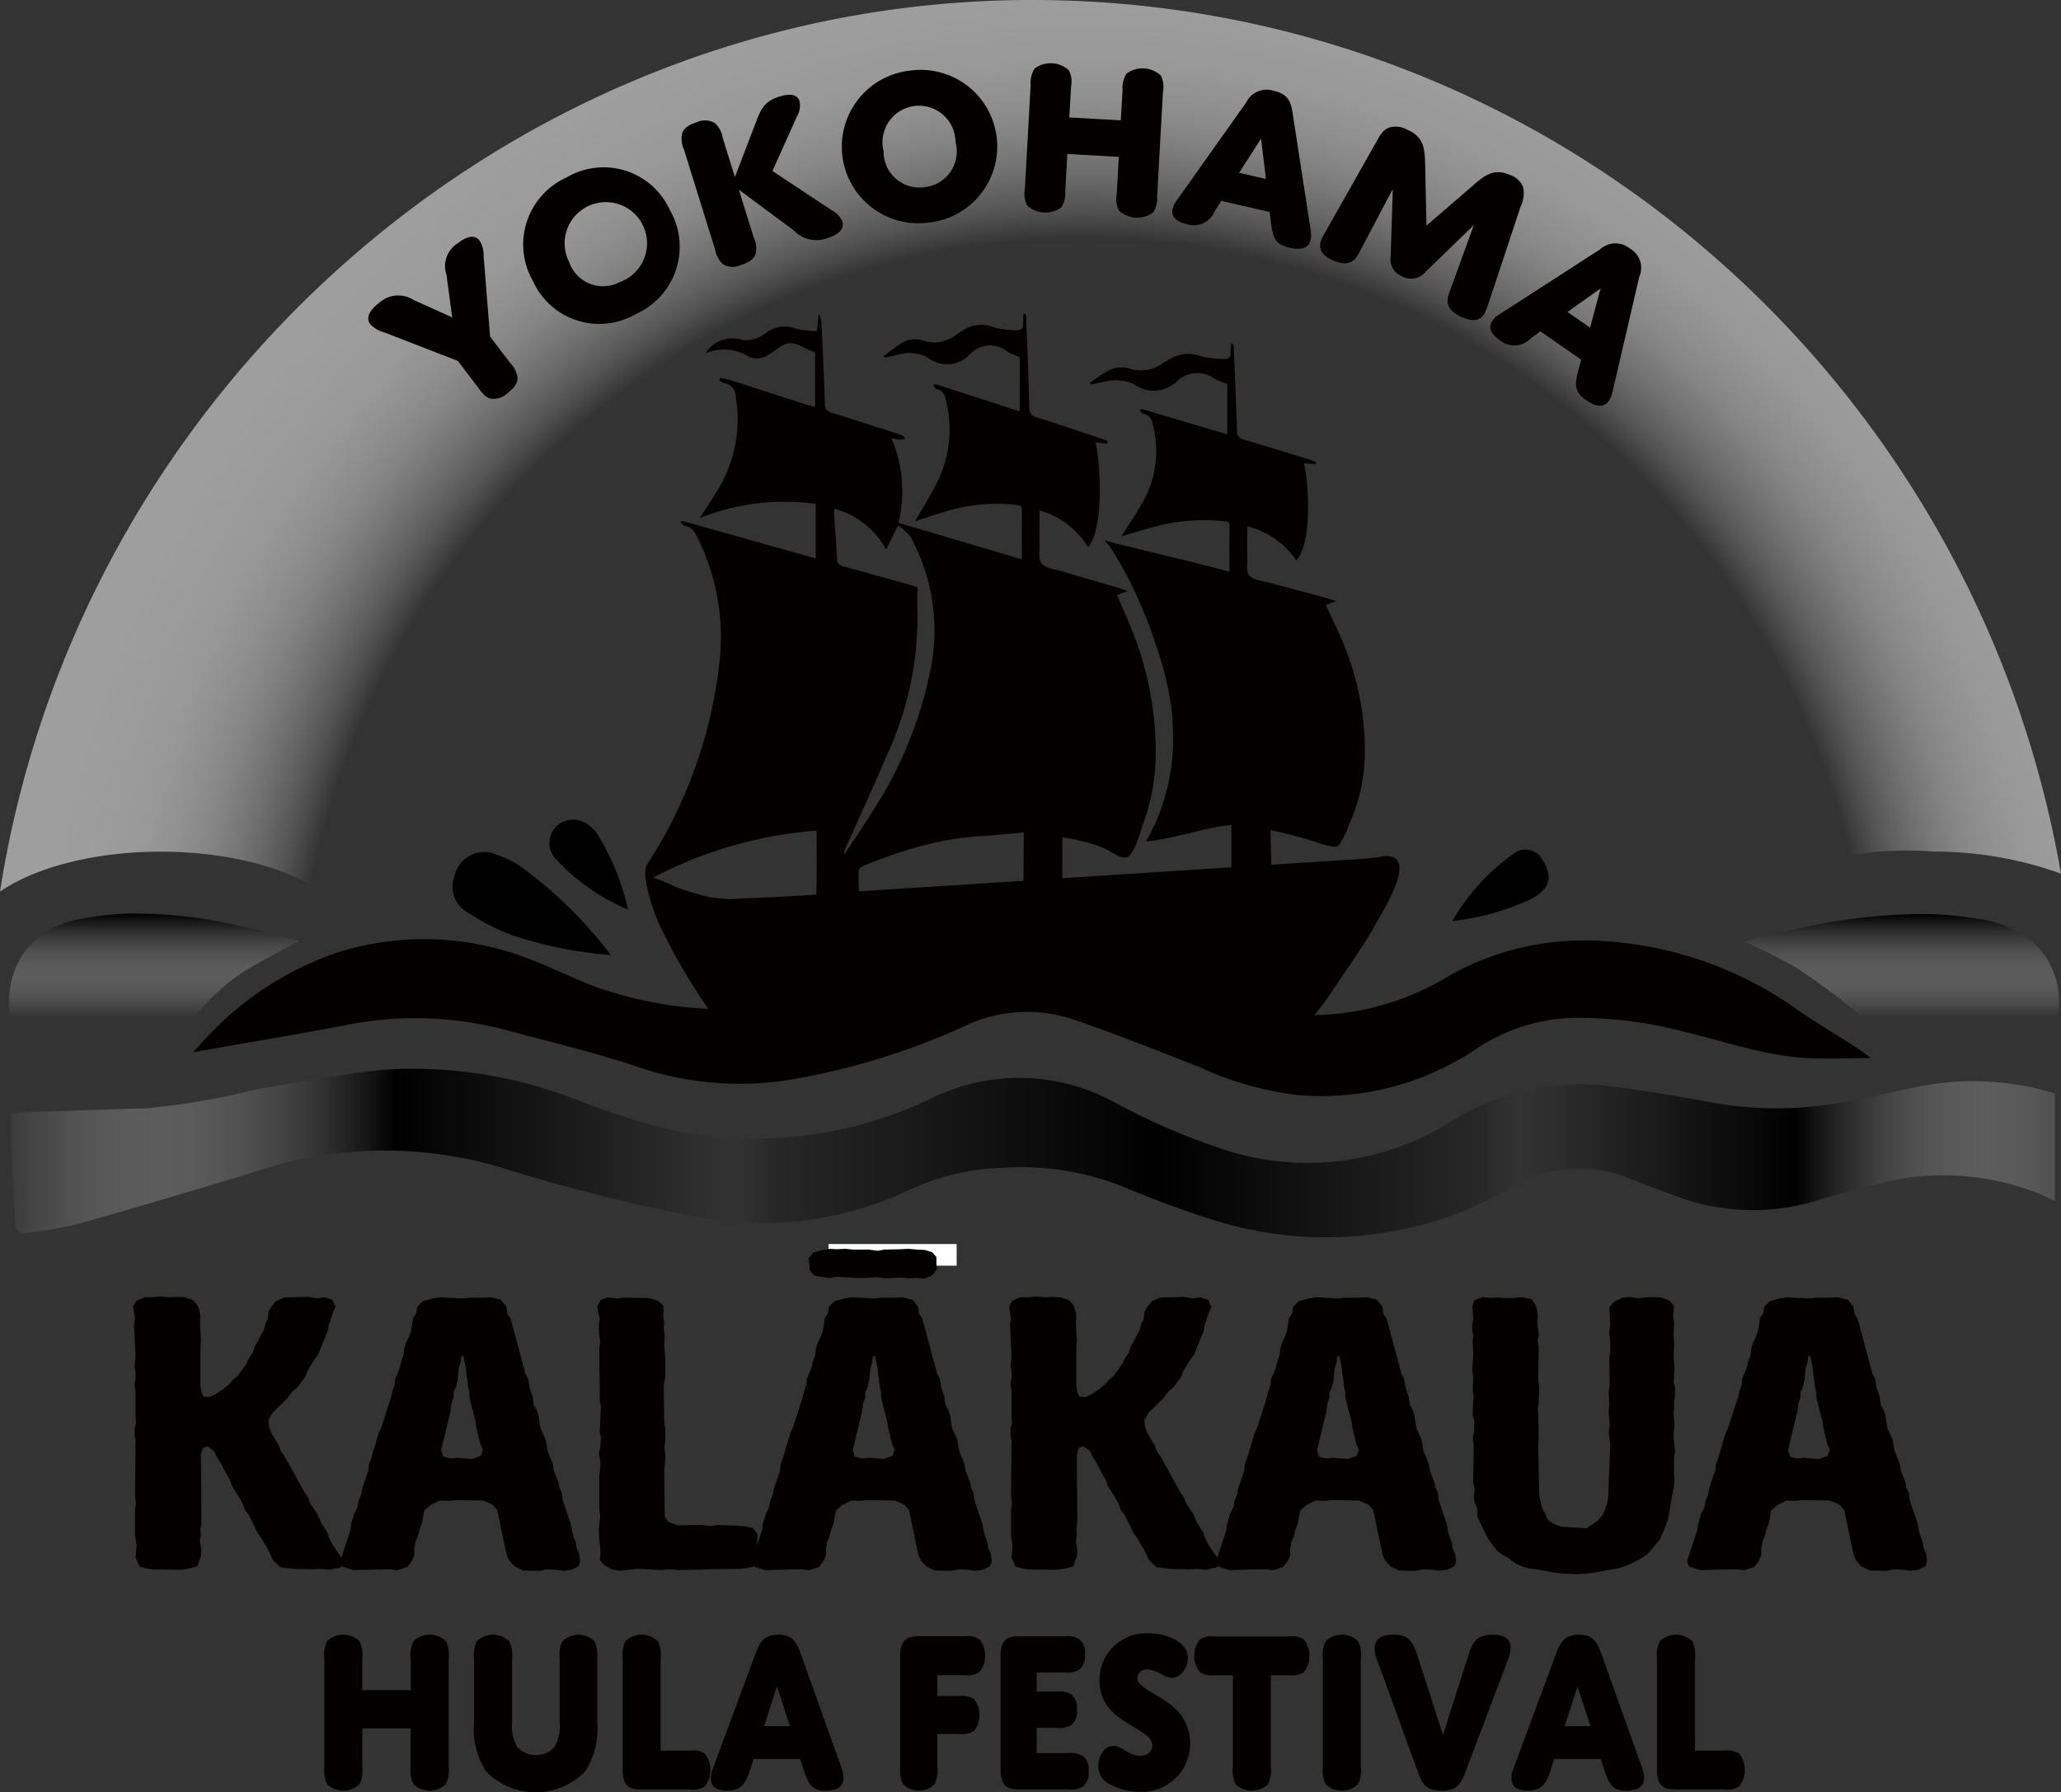 <svg id="レイヤー_1" xmlns="http://www.w3.org/2000/svg" xmlns:xlink="http://www.w3.org/1999/xlink" width="117.158" height="101.9" viewBox="0 0 117.158 101.9">
  <rect x="0" y="0" width="117.158" height="101.9" fill="#333333" stroke="none"/>
  <defs>
    <radialGradient id="radial-gradient" cx="0.502" cy="1.17" r="1.155" gradientTransform="translate(0.306 -0.036) scale(0.438 1.03)" gradientUnits="objectBoundingBox">
      <stop offset="0.76" stop-color="#fff" stop-opacity="0"/>
      <stop offset="0.79" stop-color="#ededed" stop-opacity="0.18"/>
      <stop offset="0.86" stop-color="#cbcbcc" stop-opacity="0.529"/>
      <stop offset="0.92" stop-color="#b2b2b3" stop-opacity="0.788"/>
      <stop offset="0.97" stop-color="#a3a3a4" stop-opacity="0.941"/>
      <stop offset="1" stop-color="#9e9e9f"/>
    </radialGradient>
    <linearGradient id="linear-gradient" x1="0.5" y1="1" x2="0.5" gradientUnits="objectBoundingBox">
      <stop offset="0.29" stop-color="#fff" stop-opacity="0"/>
      <stop offset="1"/>
    </linearGradient>
    <linearGradient id="linear-gradient-2" x1="-22.74" y1="1" x2="-22.74" y2="0" xlink:href="#linear-gradient"/>
    <linearGradient id="linear-gradient-3" y1="0.5" x2="1.02" y2="0.5" gradientUnits="objectBoundingBox">
      <stop offset="0" stop-color="#fff" stop-opacity="0"/>
      <stop offset="0.19"/>
      <stop offset="0.35" stop-opacity="0"/>
      <stop offset="0.37" stop-opacity="0.251"/>
      <stop offset="0.55"/>
      <stop offset="0.7" stop-opacity="0.231"/>
      <stop offset="0.72" stop-opacity="0"/>
      <stop offset="0.85"/>
      <stop offset="1" stop-color="#fff" stop-opacity="0"/>
    </linearGradient>
  </defs>
  <g id="グループ_20" data-name="グループ 20">
    <path id="パス_7" data-name="パス 7" d="M117.158,49.67C112.253,21.445,87.931,0,58.663,0S4.489,21.964,0,50.692c1.991-1.372,5.342-2.272,9.14-2.272,4.267,0,7.969,1.137,9.813,2.8l78.845.107a20.387,20.387,0,0,1,12.165-2.909,21.212,21.212,0,0,1,7.194,1.251Z" fill="url(#radial-gradient)"/>
    <path id="パス_8" data-name="パス 8" d="M465.154,687.59H457.87v1.232h7.284Z" transform="translate(-410.773 -616.864)" fill="#fff"/>
    <path id="パス_9" data-name="パス 9" d="M21.5,506.479c-.954.518-1.829.977-2.691,1.469a11.066,11.066,0,0,0-4.356,4.7c-.077.149-.253.32-.387.324-2.19.081-4.381.137-6.572.2-.025,0-.05-.028-.014-.007-1.588-1.038-2.524-1.958-2.467-3.1A4.984,4.984,0,0,1,5.9,507.08a5.248,5.248,0,0,1,3.294-1.874,18.8,18.8,0,0,1,2.589-.286,27.248,27.248,0,0,1,4.611.353,49.358,49.358,0,0,1,4.966,1.165l.15.04Z" transform="translate(-4.5 -452.984)" fill="url(#linear-gradient)"/>
    <path id="パス_10" data-name="パス 10" d="M259.16,476.938a23.169,23.169,0,0,1-5.6-1.123,13.122,13.122,0,0,1-2.622-1.351,1.646,1.646,0,0,1-.675-1.946,1.733,1.733,0,0,1,2.418-1.279,5.922,5.922,0,0,1,1.332.65A24.465,24.465,0,0,1,259.16,476.938Z" transform="translate(-224.441 -422.644)"/>
    <path id="パス_11" data-name="パス 11" d="M802.671,473.721a11.821,11.821,0,0,1,3.5-3.84,1.08,1.08,0,0,1,1.606.345c.521.8.482,1.409-.136,1.915a3.154,3.154,0,0,1-.514.335,14.3,14.3,0,0,1-4.457,1.246Z" transform="translate(-720.107 -421.357)"/>
    <path id="パス_12" data-name="パス 12" d="M308.19,458.143a11.957,11.957,0,0,1-4.074-2.844,1.327,1.327,0,0,1,.972-2.271,1.547,1.547,0,0,1,.88.313,2.006,2.006,0,0,1,.54.609,14.043,14.043,0,0,1,1.682,4.193Z" transform="translate(-272.488 -406.426)"/>
    <path id="パス_13" data-name="パス 13" d="M964,506.818a30.3,30.3,0,0,1,2.92,1.469c3.849,2.493,6.168,5.156,6.539,5.168,1.731.051,3.392-.032,5.743.05.027,0,.055-.028.016-.007,1.724-1.038,2.739-1.958,2.677-3.1a4.7,4.7,0,0,0-.953-2.983,5.828,5.828,0,0,0-3.574-1.874,22.1,22.1,0,0,0-2.81-.286,32.039,32.039,0,0,0-5,.353c-1.817.267-3.6.724-5.39,1.165l-.164.04Z" transform="translate(-864.843 -453.289)" fill="url(#linear-gradient-2)"/>
    <path id="パス_14" data-name="パス 14" d="M114.663,591.335c-1.5.289-2.985.68-4.493.928a20.894,20.894,0,0,1-7.392.039c-1.939-.373-3.891-.706-5.853-.937a13.684,13.684,0,0,0-8.992,1.961,15.311,15.311,0,0,1-12.789,1.691,37.3,37.3,0,0,1-6.34-2.709,11.274,11.274,0,0,0-10.47-.262,23.194,23.194,0,0,1-15.193,1.711A44.6,44.6,0,0,1,38.1,592.1,25.737,25.737,0,0,0,27.432,590.4c-2.527.236-5.033.72-7.539,1.153a41.479,41.479,0,0,1-6.3,1.067c-1.41.026-2.82.084-4.231.13l-3.312.107a7.767,7.767,0,0,0-.05.805q.108,2.643.236,5.286c.034.694.143.822.843.727a21.074,21.074,0,0,0,2.938-.541q4.98-1.416,9.932-2.935a23.183,23.183,0,0,1,13.96-.211A97.206,97.206,0,0,0,44.4,598.655,19.471,19.471,0,0,0,56.9,597.332a13.591,13.591,0,0,1,5.568-1.34,15.651,15.651,0,0,1,6.67,1.041c1.8.749,3.64,1.445,5.508,2.016A21.277,21.277,0,0,0,88.8,598.37a26.494,26.494,0,0,0,2.708-1.378,7.412,7.412,0,0,1,6.565-.365c.761.316,1.542.585,2.314.872a12.391,12.391,0,0,0,8.191.382q1.575-.488,3.181-.872a14.559,14.559,0,0,1,9.8.573c.214.1.426.2.638.306v-6.121a15.774,15.774,0,0,0-7.524-.429Z" transform="translate(-5.386 -529.602)" fill="url(#linear-gradient-3)"/>
    <g id="グループ_18" data-name="グループ 18" transform="translate(7.56 70.997)">
      <path id="パス_15" data-name="パス 15" d="M74.73,732.158l-.469-.066-.381-.11-.235-.508.059-.662-.087-.6v-1.479l.059-.354-.059-.354.03-3.225-.059-.31v-.354l.087-.31-.029-.441V722.02l-.059-.375.059-.42v-.31l-.059-.31.059-.574-.088-1.856.059-.31L73.5,717.2l.2-.331.439-.2h.439l.469-.044.5.044.41-.022.469.022.469.154.263.287.117.287.059.331-.03.353.059,1.082-.03.353v2.187l.059.375.117.243.352.022.352-.177.41-.265.322-.265.235-.265.263-.221.469-.641.146-.31.235-.354.117-.331.527-.994.087-.331.146-.31.029-.375.146-.265.263-.331.5-.221,1.347-.044.5.088.439-.066.439.154.176.4-.146.331-.235.707-.059.331-.556,1.369-.176.221-.41.662-.146.375-.439.574-.322.287-.235.331-.235.221-.615.6-.235.42.03.354.146.4.41.685.117.331.235.331,1.084,1.966.235.354.117.31.41.618.235.53.322.508.087.265.2.42.615.905-.117.4-.644.133-.469-.044-.5.022-1.026-.022-.791-.088-.439-.4L81.172,731l-.381-.641-.2-.287-.528-1.061-.2-.243-.146-.4-.381-.641-.2-.31-.117-.331-.2-.354-.322-.618-.2-.31-.176-.375-.381-.287-.263.089-.117.375.03,3.909-.059.331.03.331-.059.354.087.53-.03.331-.2.574-.5.133-.439.066-1.465-.022Z" transform="translate(-73.5 -713.914)" fill="#040000"/>
      <path id="パス_16" data-name="パス 16" d="M198.378,732.615l-.469-.221-.322-.354-.146-.331-.527-2.54-.293-.31-.527-.221-1.552-.022-.439.044-.469-.022-.528.265-.352.31-.117.685-.146.4-.088.354-.146.354-.059.354v.375l-.146.354-.263.331-.556.177-.41-.044h-.5l-1.582.044-.645-.2-.117-.31.586-1.767.03-.31.2-.662.176-.331.059-.375.146-.331.059-.354.352-1.038.029-.354.117-.287.439-1.48.146-.31.556-1.723.059-.287.146-.4.029-.354.263-.618.088-.4.117-.287.059-.441.087-.287.176-.375.117-.331.117-.728.176-.265.059-.375.322-.31.556-.154.41-.066,1.289.066.41-.044h.732l.469-.022.556.133.322.4.059.4.176.265.85,3.158.146.265.087.508.176.53.059.441.176.331.088.265.117.751.293.641.117.662.293.728.059.375.263.662.059.331.146.287.029.375.469,1.392.059.354.087.331.146.375.03.287.146.31.059.441-.087.287-.41.2-.439.066-.439-.066-.5-.022-.469.089-.908-.022Zm-2.4-6.515.117-.354-.146-.331-.235-.972-.029-.265-.352-1.369v-.31l-.087-.354-.029-.354-.059-.331-.03-.375-.146-.662-.117.022-.029.331-.117.354-.059.662-.088.375-.146.31v.331l-.117.31-.059.464-.528,2.187.117.375.41.11.381-.044.5.044.352.022.5-.177Z" transform="translate(-176.205 -714.327)" fill="#040000"/>
      <path id="パス_17" data-name="パス 17" d="M330.966,732.544l-.469-.243-.263-.31.03-.287v-.375l-.059-.485-.029-.6.087-.751-.059-.353v-1.877l.059-.574v-.354l-.087-.42.087-.31.03-.574-.059-.31.059-1.458-.059-.31-.029-3.026.059-.331-.059-.31-.029-.641.059-.375-.087-.331-.059-.375.2-.354.41-.154.469.066.469-.044,1.376.022.5.133.322.287.029.31-.029.331.059.31-.03.375.059.375-.03.685.059.552v1.192l-.087.354.03,2.187.059.331v.707l-.059.375.059.354v.287l-.059.574.03,2.717.2.287.528.2,1.406-.022.469.066L337,730l1.435.066.5.11.263.354-.059,1.436-.2.42-.7.11-1.641.022-.469.022-1.465.022-.41-.044-.5.044-1.406-.066-.439.044-.5.066-.439-.066Z" transform="translate(-303.697 -714.3)" fill="#040000"/>
      <path id="パス_18" data-name="パス 18" d="M425.907,708.518l-.469-.221-.322-.354-.146-.331-.527-2.54-.293-.31-.528-.221-1.552-.022-.439.044-.469-.022-.528.265-.352.31-.117.685-.146.4-.087.354-.146.354-.059.354v.375l-.146.354-.263.331-.557.177-.41-.044h-.5l-1.582.044-.644-.2-.117-.31.586-1.767.029-.31.2-.662.176-.331.059-.375.146-.331.059-.354.352-1.038.029-.354.117-.287.439-1.48.146-.31.556-1.723.059-.287.146-.4.03-.354.263-.618.087-.4.117-.287.059-.441.088-.287.176-.375.117-.331.117-.728.176-.265.059-.375.322-.31.556-.154.41-.066,1.289.066.41-.044h.732l.469-.022.556.133.322.4.059.4.176.265.85,3.158.146.265.087.508.176.53.059.441.176.331.087.265.117.751.293.641.117.662.293.728.059.375.263.662.059.331.146.287.03.375.469,1.392.059.354.088.331.146.375.029.287.146.31.059.441-.087.287-.41.2-.439.066-.439-.066-.5-.022-.469.089-.908-.022Zm-.967-16.63-.527.022-.439-.044-.381.022-.5.022-.469-.066-.644.044h-.469l-1.2-.066-.41.066-.469-.066-.381-.066-.263-.31v-.331l-.059-.331.263-.331.439-.133.5-.088.41.022.5-.022.41.044h.908l.5.066.381-.066.937-.022.439-.022.5.044.439.022.41.133.235.265v.354l.03.354-.235.31-.469.221-.381-.044ZM423.505,702l.117-.354-.146-.331-.235-.972-.03-.265-.352-1.369v-.31l-.088-.354-.029-.354-.059-.331-.03-.375-.146-.662-.117.022-.03.331-.117.354-.059.662-.087.375-.146.31v.331l-.117.31-.059.464-.527,2.187.117.375.41.11.381-.044.5.044.352.022.5-.177Z" transform="translate(-380.331 -690.23)" fill="#040000"/>
      <path id="パス_19" data-name="パス 19" d="M558.829,732.158l-.468-.066-.381-.11-.235-.508.059-.662-.087-.6v-1.479l.059-.354-.059-.354.03-3.225-.059-.31v-.354l.088-.31-.03-.441V722.02l-.059-.375.059-.42v-.31l-.059-.31.059-.574-.089-1.856.059-.31-.117-.662.2-.331.439-.2h.439l.469-.044.5.044.41-.022.469.022.468.154.263.287.117.287.059.331-.03.353.059,1.082-.03.353v2.187l.059.375.117.243.352.022.352-.177.41-.265.322-.265.234-.265.263-.221.468-.641.146-.31.234-.354.117-.331.527-.994.088-.331.146-.31.029-.375.146-.265.263-.331.5-.221,1.347-.044.5.088.439-.066.439.154.176.4-.146.331-.234.707-.059.331-.557,1.369-.176.221-.41.662-.146.375-.439.574-.322.287-.234.331-.234.221-.615.6-.235.42.03.354.146.4.41.685.117.331.234.331,1.084,1.966.235.354.117.31.41.618.235.53.322.508.089.265.2.42.615.905-.117.4-.645.133-.468-.044-.5.022-1.026-.022L566,732.02l-.439-.4-.293-.618-.381-.641-.2-.287-.528-1.061-.2-.243-.146-.4-.38-.641-.2-.31-.117-.331-.2-.354-.322-.618-.2-.31-.176-.375-.381-.287-.263.089-.117.375.03,3.909-.059.331.03.331-.059.354.087.53-.03.331-.2.574-.5.133-.439.066-1.465-.022Z" transform="translate(-507.805 -713.914)" fill="#040000"/>
      <path id="パス_20" data-name="パス 20" d="M682.467,732.615l-.469-.221-.322-.354-.146-.331-.527-2.54-.293-.31-.527-.221-1.552-.022-.439.044-.468-.022-.528.265-.352.31-.117.685-.146.4-.088.354-.146.354-.059.354v.375l-.146.354-.263.331-.557.177-.41-.044h-.5l-1.582.044-.645-.2-.117-.31.586-1.767.03-.31.2-.662.176-.331.059-.375.146-.331.059-.354.352-1.038.03-.354.117-.287.439-1.48.146-.31.556-1.723.059-.287.146-.4.03-.354.263-.618.088-.4.117-.287.059-.441.087-.287.176-.375.117-.331.117-.728.176-.265.059-.375.322-.31.557-.154.41-.066,1.289.066.41-.044h.732l.468-.022.556.133.322.4.059.4.176.265.85,3.158.146.265.087.508.176.53.059.441.176.331.089.265.117.751.293.641.117.662.293.728.059.375.263.662.059.331.146.287.03.375.469,1.392.059.354.087.331.146.375.03.287.146.31.059.441-.087.287-.41.2-.439.066-.439-.066-.5-.022-.468.089-.908-.022Zm-2.4-6.515.117-.354-.146-.331-.234-.972-.029-.265-.352-1.369v-.31l-.087-.354-.03-.354-.059-.331-.03-.375-.146-.662-.117.022-.03.331-.117.354-.059.662-.088.375-.146.31v.331l-.117.31-.059.464-.527,2.187.117.375.41.11.381-.044.5.044.352.022.5-.177Z" transform="translate(-610.501 -714.327)" fill="#040000"/>
      <path id="パス_21" data-name="パス 21" d="M818.675,732.728l-.469-.066-.937-.177-.439-.044-.381-.11-.41-.2-.381-.287-.322-.177-.322-.243-.469-.618-.528-1.061-.117-.31v-.42l-.146-.31-.059-.331.059-.42-.087-.4.03-2.1-.059-.4.087-.464v-.574l-.087-.31.03-.751.03-.31-.059-.354.03-.685-.059-.508.059-.707-.03-.884.03-.31-.059-.287v-.331l.059-.331-.059-.729.117-.331.469-.177.41.044.469-.022.5.044.468-.022.381-.044.556.11.235.331.088.331.029.331-.029.265.087.751-.059.375.059.353-.03,1.9.059.354-.03.884-.059.375.03.287.03,1.392-.03.31.059,2.915.146.685.176.331.146.354.322.243.439.177,1.465.089.615-.42.293-.331.146-.331.117-.331.059-.4.117-2.982-.089-.685.059-.375-.03-.375-.03-.331.03-.508-.03-.751.059-.31-.03-1.612.059-.354v-.354l-.059-.728.059-.4-.059-.994.293-.31.439-.221.469-.044.41.066.645-.066.7.022.468.177.263.31-.059.574.059.4-.03.552.03.662-.03.707.059.662-.059.773.087.31v.42l-.059.331v.375l-.03.31.059.707-.059.375v.375l.087.707-.059.4V727l.029.53-.381,2.164-.439,1.082-.761.884-.41.265-.732.353-.468.154-.908.154-.439.088-.5.066-.674.022-.732-.044Z" transform="translate(-737.482 -714.264)" fill="#040000"/>
      <path id="パス_22" data-name="パス 22" d="M942.746,732.615l-.468-.221-.322-.354-.146-.331-.528-2.54-.293-.31-.528-.221-1.552-.022-.439.044-.469-.022-.527.265-.352.31-.117.685-.146.4-.087.354-.146.354-.059.354v.375l-.146.354-.263.331-.556.177-.41-.044h-.5l-1.582.044-.644-.2-.117-.31.586-1.767.03-.31.2-.662.176-.331.059-.375.146-.331.059-.354.352-1.038.03-.354.117-.287.439-1.48.146-.31.556-1.723.059-.287.146-.4.03-.354.263-.618.087-.4.117-.287.059-.441.087-.287.176-.375.117-.331.117-.728.176-.265.059-.375.322-.31.556-.154.41-.066,1.289.066.41-.044h.732l.469-.022.557.133.322.4.059.4.176.265.85,3.158.146.265.089.508.176.53.059.441.176.331.087.265.117.751.293.641.117.662.293.728.059.375.263.662.059.331.146.287.03.375.468,1.392.059.354.087.331.146.375.03.287.146.31.059.441-.088.287-.41.2-.439.066-.439-.066-.5-.022-.469.089-.908-.022Zm-2.4-6.515.117-.354-.146-.331-.234-.972-.03-.265-.352-1.369v-.31l-.087-.354-.03-.354-.059-.331-.03-.375-.146-.662-.117.022-.03.331-.117.354-.059.662-.087.375-.146.31v.331l-.117.31-.059.464-.527,2.187.117.375.41.11.381-.044.5.044.352.022.5-.177Z" transform="translate(-844.008 -714.327)" fill="#040000"/>
      <path id="パス_23" data-name="パス 23" d="M186.307,911.073a1.67,1.67,0,0,1-.166.97,1.328,1.328,0,0,1-1.827,0,1.67,1.67,0,0,1-.166-.97v-2.209H181.4v2.209a1.67,1.67,0,0,1-.166.97,1.328,1.328,0,0,1-1.827,0,1.67,1.67,0,0,1-.166-.97v-6.2a1.67,1.67,0,0,1,.166-.97,1.328,1.328,0,0,1,1.827,0,1.67,1.67,0,0,1,.166.97v1.819h2.752v-1.819a1.67,1.67,0,0,1,.166-.97,1.328,1.328,0,0,1,1.827,0,1.67,1.67,0,0,1,.166.97Z" transform="translate(-168.364 -881.599)" fill="#040000"/>
      <path id="パス_24" data-name="パス 24" d="M266.557,909.937a2.307,2.307,0,0,0,.3-1.388v-3.665a1.67,1.67,0,0,1,.166-.97,1.3,1.3,0,0,1,1.8,0,1.67,1.67,0,0,1,.166.97v3.544a4.521,4.521,0,0,1-.676,2.883,3.921,3.921,0,0,1-5.645,0,4.522,4.522,0,0,1-.676-2.883v-3.544a1.669,1.669,0,0,1,.166-.97,1.328,1.328,0,0,1,1.827,0,1.669,1.669,0,0,1,.166.97v3.665a2.307,2.307,0,0,0,.3,1.388,1.446,1.446,0,0,0,2.111,0Z" transform="translate(-242.602 -881.608)" fill="#040000"/>
      <path id="パス_25" data-name="パス 25" d="M347.908,910.129a1.261,1.261,0,0,1,.854.175,1.511,1.511,0,0,1,0,1.86,1.261,1.261,0,0,1-.854.175H345.1c-.735,0-1.008-.31-1.008-1.145v-6.32a1.669,1.669,0,0,1,.166-.97,1.328,1.328,0,0,1,1.827,0,1.669,1.669,0,0,1,.166.97v5.255Z" transform="translate(-316.257 -881.599)" fill="#040000"/>
      <path id="パス_26" data-name="パス 26" d="M397.916,910.61h-2.645l-.214.674c-.249.782-.545,1.131-1.293,1.131-.676,0-.925-.283-.925-.714a1.568,1.568,0,0,1,.131-.579l2.419-6.521c.249-.687.534-1.051,1.293-1.051s1.019.377,1.257,1.051l2.336,6.535a1.851,1.851,0,0,1,.107.539c0,.485-.332.742-1.008.742-.712,0-.961-.283-1.233-1.118l-.225-.687Zm-2.051-1.86h1.47l-.735-2.264-.735,2.264Z" transform="translate(-359.993 -881.608)" fill="#040000"/>
      <path id="パス_27" data-name="パス 27" d="M499.622,911.9a1.661,1.661,0,0,1-.167.97,1.269,1.269,0,0,1-1.779,0,1.67,1.67,0,0,1-.166-.97V905.6c0-.835.273-1.145,1.008-1.145h2.645a1.262,1.262,0,0,1,.854.175,1.511,1.511,0,0,1,0,1.86,1.26,1.26,0,0,1-.854.175h-1.542v1.186h1.221a1.346,1.346,0,0,1,.854.162,1.473,1.473,0,0,1,0,1.833,1.347,1.347,0,0,1-.854.161h-1.221V911.9Z" transform="translate(-453.896 -882.424)" fill="#040000"/>
      <path id="パス_28" data-name="パス 28" d="M555.022,907.59h1.115a1.346,1.346,0,0,1,.854.161.993.993,0,0,1,.32.875.965.965,0,0,1-.32.862,1.346,1.346,0,0,1-.854.161h-1.115v1.442H556.8a1.348,1.348,0,0,1,.854.161.991.991,0,0,1,.32.875.965.965,0,0,1-.32.862,1.346,1.346,0,0,1-.854.161h-2.822c-.735,0-1.008-.31-1.008-1.145v-6.413c0-.835.273-1.145,1.008-1.145h2.609a1.347,1.347,0,0,1,.854.161.993.993,0,0,1,.32.875.965.965,0,0,1-.32.862,1.347,1.347,0,0,1-.854.161h-1.566v1.078Z" transform="translate(-503.652 -882.415)" fill="#040000"/>
      <path id="パス_29" data-name="パス 29" d="M611.011,906.8a2.748,2.748,0,0,1-1.731,4.972,3.481,3.481,0,0,1-1.613-.391,1.153,1.153,0,0,1-.747-1.038c0-.539.309-1.186.854-1.186.5,0,.877.566,1.518.566.427,0,.7-.243.7-.579,0-.418-.416-.674-.925-.983-.877-.526-2.075-1.159-2.075-2.735a2.661,2.661,0,0,1,2.775-2.668c1.068,0,2.253.512,2.253,1.4,0,.512-.391,1.131-.9,1.131-.438,0-.865-.471-1.4-.471a.506.506,0,0,0-.57.471c0,.552,1.008.849,1.862,1.509Z" transform="translate(-552.052 -880.899)" fill="#040000"/>
      <path id="パス_30" data-name="パス 30" d="M664.4,911.9a1.661,1.661,0,0,1-.167.97,1.328,1.328,0,0,1-1.827,0,1.67,1.67,0,0,1-.166-.97v-5.228h-1.02a1.262,1.262,0,0,1-.854-.175,1.511,1.511,0,0,1,0-1.86,1.26,1.26,0,0,1,.854-.175h4.2a1.262,1.262,0,0,1,.854.175,1.511,1.511,0,0,1,0,1.86,1.26,1.26,0,0,1-.854.175H664.4V911.9Z" transform="translate(-599.717 -882.424)" fill="#040000"/>
      <path id="パス_31" data-name="パス 31" d="M733.238,911.073a1.67,1.67,0,0,1-.166.97,1.328,1.328,0,0,1-1.827,0,1.67,1.67,0,0,1-.166-.97v-6.2a1.67,1.67,0,0,1,.166-.97,1.328,1.328,0,0,1,1.827,0,1.67,1.67,0,0,1,.166.97Z" transform="translate(-663.441 -881.599)" fill="#040000"/>
      <path id="パス_32" data-name="パス 32" d="M764.994,904.739c.225-.7.427-1.2,1.388-1.2.688,0,1.019.256,1.019.755a2.2,2.2,0,0,1-.178.742l-2.36,6.225c-.3.782-.485,1.145-1.364,1.145-.972,0-1.139-.444-1.4-1.145l-2.253-6.2a1.983,1.983,0,0,1-.178-.727c0-.552.38-.8,1.068-.8.854,0,1.1.378,1.375,1.226l1.446,4.473,1.435-4.5Z" transform="translate(-689.09 -881.599)" fill="#040000"/>
      <path id="パス_33" data-name="パス 33" d="M840.365,910.61h-2.645l-.213.674c-.249.782-.545,1.131-1.293,1.131-.676,0-.925-.283-.925-.714a1.567,1.567,0,0,1,.131-.579l2.419-6.521c.249-.687.534-1.051,1.293-1.051s1.019.377,1.257,1.051l2.336,6.535a1.852,1.852,0,0,1,.107.539c0,.485-.332.742-1.008.742-.712,0-.961-.283-1.233-1.118l-.225-.687Zm-2.051-1.86h1.47l-.735-2.264-.735,2.264Z" transform="translate(-756.932 -881.608)" fill="#040000"/>
      <path id="パス_34" data-name="パス 34" d="M919.568,910.129a1.263,1.263,0,0,1,.854.175,1.511,1.511,0,0,1,0,1.86,1.261,1.261,0,0,1-.854.175h-2.81c-.735,0-1.008-.31-1.008-1.145v-6.32a1.669,1.669,0,0,1,.166-.97,1.328,1.328,0,0,1,1.827,0,1.669,1.669,0,0,1,.166.97v5.255Z" transform="translate(-829.116 -881.599)" fill="#040000"/>
    </g>
    <path id="パス_35" data-name="パス 35" d="M202.115,525.788c-1.05,0-2.233.043-3.282.015-2.544-.069-4.92-.945-7.36-1.519a23.893,23.893,0,0,0-5.857-.787,10.369,10.369,0,0,0-5.89,1.736,15.8,15.8,0,0,1-10.05,2.669,18.289,18.289,0,0,1-5.723-1.6c-2.4-.94-4.789-1.9-7.229-2.726a8.218,8.218,0,0,0-6.174.414,39.738,39.738,0,0,1-10,3.047,17.957,17.957,0,0,1-8.65-.79c-2.477-.818-5.027-1.422-7.55-2.1a20.06,20.06,0,0,0-9.068-.208c-2.837.539-5.686,1.01-8.538,1.512.186-.2.393-.443.611-.672a18.161,18.161,0,0,1,7.628-5.008,16.4,16.4,0,0,1,11.193.515c1.435.553,2.806,1.3,4.276,1.723a22.189,22.189,0,0,0,14.484-.441,33.242,33.242,0,0,1,7.819-2.223,12.116,12.116,0,0,1,7.082,1.055,29.773,29.773,0,0,0,7.156,2.6,15.129,15.129,0,0,0,11.1-1.867,15.628,15.628,0,0,1,8.782-2,21.2,21.2,0,0,1,11.146,3.969c1.089.732,2.214,1.411,3.319,2.119.229.147.775.573.775.573Z" transform="translate(-95.761 -465.632)" fill="#040000"/>
    <g id="グループ_19" data-name="グループ 19" transform="translate(20.934 3.592)">
      <path id="パス_36" data-name="パス 36" d="M207.959,133.023a1.537,1.537,0,0,1,.662-1.783c.645-.489,1.01-.425,1.236-.127a1.547,1.547,0,0,1,.22.855l.367,4.584,1.14,1.5a1.454,1.454,0,0,1,.421.848c0,.292-.161.561-.565.866a1.116,1.116,0,0,1-.986.31c-.282-.078-.453-.3-.7-.635l-1.14-1.5-4.158-1.614a1.734,1.734,0,0,1-.815-.468c-.25-.329-.123-.749.5-1.222a1.617,1.617,0,0,1,1.951-.167l2.2.994-.328-2.442Z" transform="translate(-203.52 -121.012)" fill="#040000"/>
      <path id="パス_37" data-name="パス 37" d="M291.694,93.163a4.137,4.137,0,0,1,5.872,1.861,4.179,4.179,0,0,1-1.914,5.894,4.137,4.137,0,0,1-5.872-1.861A4.179,4.179,0,0,1,291.694,93.163Zm3.049,5.941a2.342,2.342,0,1,0-2.9-1.117A2.035,2.035,0,0,0,294.742,99.1Z" transform="translate(-280.417 -86.668)" fill="#040000"/>
      <path id="パス_38" data-name="パス 38" d="M379.608,57.043l1.213-3.164c.278-.722.476-1.149,1.321-1.412.724-.225,1.042-.053,1.142.267a1.273,1.273,0,0,1-.16.889L381.74,56.7l3.35,2.218a1.354,1.354,0,0,1,.627.657c.111.358-.11.711-.87.947a1.78,1.78,0,0,1-1.9-.451l-3.113-2.305.844,2.713a1.455,1.455,0,0,1,.107.94c-.1.275-.343.472-.825.622A1.114,1.114,0,0,1,378.927,62a1.469,1.469,0,0,1-.445-.835l-1.765-5.673a1.448,1.448,0,0,1-.107-.94c.1-.275.343-.472.825-.622a1.114,1.114,0,0,1,1.033.044,1.465,1.465,0,0,1,.445.835l.694,2.232Z" transform="translate(-358.766 -50.57)" fill="#040000"/>
      <path id="パス_39" data-name="パス 39" d="M469.351,38.623a4.354,4.354,0,1,1,1.046,8.644,4.354,4.354,0,1,1-1.046-8.644Zm.816,6.628a2.036,2.036,0,0,0,1.751-2.566,2.075,2.075,0,1,0-4.087.519A2.035,2.035,0,0,0,470.167,45.252Z" transform="translate(-438.537 -38.203)" fill="#040000"/>
      <path id="パス_40" data-name="パス 40" d="M573.772,42.495a1.459,1.459,0,0,1-.228.919,1.532,1.532,0,0,1-1.943-.108,1.456,1.456,0,0,1-.124-.938l.117-2.115-2.927-.164-.117,2.115a1.46,1.46,0,0,1-.228.919,1.532,1.532,0,0,1-1.943-.108,1.456,1.456,0,0,1-.124-.938l.33-5.933a1.459,1.459,0,0,1,.228-.919,1.532,1.532,0,0,1,1.943.108,1.456,1.456,0,0,1,.124.938l-.1,1.741,2.927.164.1-1.741a1.46,1.46,0,0,1,.228-.919,1.532,1.532,0,0,1,1.943.108,1.462,1.462,0,0,1,.125.938l-.33,5.933Z" transform="translate(-528.929 -34.926)" fill="#040000"/>
      <path id="パス_41" data-name="パス 41" d="M653.4,56.578l-2.746-.631-.366.578a1.29,1.29,0,0,1-1.585.75c-.7-.161-.9-.484-.807-.888a1.374,1.374,0,0,1,.259-.51l3.911-5.517a1.3,1.3,0,0,1,1.568-.674c.8.184.978.6,1.08,1.282l1.026,6.663a1.64,1.64,0,0,1,0,.529c-.1.454-.5.613-1.206.453-.739-.17-.937-.494-1.041-1.339l-.086-.7Zm-1.732-2.227,1.527.351-.279-2.291Z" transform="translate(-602.166 -48.118)" fill="#040000"/>
      <path id="パス_42" data-name="パス 42" d="M738.273,73.243c.758-.654,1.243-.906,2.063-.544a1.179,1.179,0,0,1,.745.724,1.716,1.716,0,0,1-.151,1.063l-1.842,5.554c-.051.147-.117.329-.159.424-.219.5-.646.619-1.351.308-.752-.331-.922-.759-.718-1.347l1.409-3.882-2.725,2.638a1.069,1.069,0,0,1-1.329.289,1.054,1.054,0,0,1-.671-1.172l.117-3.8-1.935,3.665c-.286.524-.693.725-1.455.389-.647-.286-.895-.663-.65-1.219.047-.106.127-.255.249-.469l2.83-5.006c.271-.488.425-.745.767-.862a1.334,1.334,0,0,1,1.01.121c.856.377,1,.893,1.023,1.906l.077,3.55,2.7-2.326Z" transform="translate(-675.423 -66.338)" fill="#040000"/>
      <path id="パス_43" data-name="パス 43" d="M828.749,141.126l-2.315-1.607-.555.4a1.29,1.29,0,0,1-1.751.106c-.591-.41-.655-.785-.42-1.124a1.37,1.37,0,0,1,.431-.378l5.682-3.667a1.3,1.3,0,0,1,1.706-.042,1.251,1.251,0,0,1,.526,1.591l-1.527,6.567a1.611,1.611,0,0,1-.2.49c-.265.382-.7.382-1.288-.029-.623-.432-.686-.806-.468-1.63l.179-.678Zm-.78-2.711,1.287.893.594-2.23-1.881,1.336Z" transform="translate(-759.8 -124.27)" fill="#040000"/>
    </g>
    <path id="パス_44" data-name="パス 44" d="M398.108,204.058c0-.008-.005-.014-.007-.022l-.435.076-5.507.356-.043-1.981a.361.361,0,0,1,.082.025c.7.156,1.408.331,2.1.54.177.053.354.109.528.174a4.774,4.774,0,0,0,.635.172c.191.037.411.1.552-.063a4.528,4.528,0,0,0,.543-1.1,10.1,10.1,0,0,0,.92-3.857,15.954,15.954,0,0,0-1.507-7.149c-.232-.524-.483-1.043-.712-1.537l.6-.212c-.319-.1-.494-.159-.675-.209-1.007-.272-2.016-.537-3.021-.812-.428-.117-1-.17-1.226-.406s-.13-.668-.139-1.013c-.016-.6,0-1.2,0-1.817.118.036.23.065.337.1a4.75,4.75,0,0,1,2.451,1.841l.006,0c1.038-1.194.594-5.109.419-5.526l.664.058.034-.13c-.173-.061-.344-.127-.519-.18-1.176-.36-2.348-.726-3.532-1.07-.344-.1-.44-.243-.448-.515-.045-1.6-.118-3.207-.184-4.811,0-.058-.016-.114-.129-.179a2.443,2.443,0,0,0-.047.537c.035.286-.146.389-.476.363a5.389,5.389,0,0,1-1.2-.15,2.034,2.034,0,0,0-1.8.172c-.119.072-.253.133-.365.211a2.147,2.147,0,0,1-1.94.305,1.564,1.564,0,0,0-1.218.155c-.358.206-.68.447-1.018.674l.069.082c.3-.06.6-.114.9-.181a2.4,2.4,0,0,1,1.575.183,1.9,1.9,0,0,0,2.431-.187,1.67,1.67,0,0,1,2.147-.124c.228.111.477.2.706.289V180l-4.877-1.449-.093.092c.066.065.117.171.2.188a.621.621,0,0,1,.511.525,5.845,5.845,0,0,1-.689,4.731c-.313.561-.688,1.1-1.075,1.714.587-.174,1.089-.33,1.6-.472a10.923,10.923,0,0,1,4.184-.4c.222.025.369.043.366.258-.012.848-.005,1.7-.005,2.62-2.391-.65-6.694-1.623-7.106-1.795a5.379,5.379,0,0,1,.764,1.116c1.451,2.336,3.114,6.888,3.114,9.443a11.7,11.7,0,0,1-1.512,6.573c1.549-.135,3.413-.815,4.852-.939v2.407l-9.61.621v-2.319c.028,0,.67.095.708.113l.823.206a5.434,5.434,0,0,1,.878.317c.322.131.62.382.945.481a.489.489,0,0,0,.461-.069,2.657,2.657,0,0,0,.462-.9c.142-.32.23-.686.349-1.018a11.614,11.614,0,0,0,.355-1.185,11.912,11.912,0,0,0,.322-2.372,18.5,18.5,0,0,0-1.49-7.7c-.23-.564-.478-1.123-.7-1.655l.6-.228c-.316-.107-.489-.172-.668-.224-1-.292-1.994-.578-2.988-.874-.423-.127-.987-.183-1.213-.438s-.129-.719-.138-1.091c-.015-.644,0-1.289,0-1.957.117.038.227.07.334.11a4.761,4.761,0,0,1,2.424,1.983l.006,0c1.027-1.287.587-5.5.415-5.953l.657.063.034-.14c-.171-.065-.339-.136-.514-.194-1.163-.388-2.324-.783-3.494-1.152a.517.517,0,0,1-.443-.555c-.044-1.728-.117-3.455-.182-5.183,0-.062-.016-.122-.128-.192a2.893,2.893,0,0,0-.047.578c.034.308-.145.419-.471.391a4.9,4.9,0,0,1-1.19-.161,1.872,1.872,0,0,0-1.776.185c-.118.078-.25.143-.361.227a1.981,1.981,0,0,1-1.919.328,1.437,1.437,0,0,0-1.206.167c-.355.221-.673.482-1.007.725l.068.088c.3-.065.6-.122.891-.2a2.2,2.2,0,0,1,1.558.2,1.766,1.766,0,0,0,2.4-.2,1.552,1.552,0,0,1,2.124-.134c.225.119.472.212.7.312v3.078l-4.824-1.561-.092.1c.066.07.116.184.2.2.358.082.434.316.505.566a6.78,6.78,0,0,1-.682,5.1c-.31.6-.681,1.186-1.064,1.846.581-.187,1.078-.356,1.581-.509a9.955,9.955,0,0,1,4.139-.429c.219.027.365.047.362.278-.012.912-.005,1.826-.005,2.822l-7.016-2.078a7.589,7.589,0,0,0-.409-4.827,2.712,2.712,0,0,0,.459.107,1.448,1.448,0,0,0,.343-.066c-.071-.067-.125-.166-.215-.2-.473-.165-.956-.312-1.435-.465-.831-.265-1.659-.541-2.5-.791-.3-.088-.415-.21-.424-.482-.047-1.515-.119-3.029-.188-4.543a1.322,1.322,0,0,0-.164-.626l-.1.991a5.567,5.567,0,0,1-1.22-.134,1.658,1.658,0,0,0-1.6.193,2.6,2.6,0,0,1-.631.361,1.745,1.745,0,0,1-.772.092,1.831,1.831,0,0,0-2.078.687c.019.012.044.039.056.036a2.622,2.622,0,0,1,2.312.191,1.086,1.086,0,0,0,1.144-.06,4.123,4.123,0,0,0,.354-.235c.771-.559.975-.571,1.831-.125.164.085.347.146.5.207v3.1c-.261-.071-.427-.109-.585-.159-1.436-.462-2.87-.929-4.307-1.388a3.79,3.79,0,0,0-.5-.089c-.017.042-.035.083-.053.125.085.053.161.14.256.156a.768.768,0,0,1,.673.744,7.722,7.722,0,0,1-1.118,5.5c-.273.453-.577.892-.929,1.433a12.959,12.959,0,0,1,6.6-.806v3.1l-7.6-2.137-.1.095c.091.068.169.175.274.2a.855.855,0,0,1,.621.493,12.684,12.684,0,0,1,1.37,6.865,26.329,26.329,0,0,1-4.152,11.882c-.4.672.5,3.008.681,3.387a34.027,34.027,0,0,0,3.542,5.849c15.326-1.337,19.543-1.234,33.121,0a16.419,16.419,0,0,0,1.749-2.263c.331-.492,1.851-2.674,2.316-3.571.284-.546,2.892-4.515.022-3.792Zm-22.371-1.219c.2-.019,2.352-.19,2.352-.223,0,1.393-.009,1.66-.011,2.764l-9.359.6c-.008-.433-.028-.978-.013-1.179a.19.19,0,0,1,.016-.063.34.34,0,0,1,.157-.165,25.205,25.205,0,0,1,4.569-1.455,18.345,18.345,0,0,1,2.29-.285Zm-8.431-18.612a4.725,4.725,0,0,1,2.962,2.316c.237-.476.428-.862.681-1.369a3.612,3.612,0,0,1,.709.651,11.161,11.161,0,0,1,1.065,7.862,23.021,23.021,0,0,1-3.265,7.8c-.5.807-1.04,1.6-1.561,2.395a.657.657,0,0,1,.083-.405c.775-1.736,1.579-3.463,2.316-5.21A18.678,18.678,0,0,0,372.046,190c-.023-.43,0-.861,0-1.306-.194-.061-.374-.122-.559-.175-1.2-.337-2.4-.679-3.607-1-.273-.073-.391-.183-.4-.418-.046-.838-.11-1.675-.165-2.513-.007-.106,0-.213,0-.361Zm-6.987,22.1a14.264,14.264,0,0,1-2.057-.617,11.327,11.327,0,0,0-1.24-.512,23.852,23.852,0,0,1,9.282-2.672q.031,1.818-.007,3.636c-1.261.11-3.685.186-4.949.267" transform="translate(-319.894 -155.304)" fill="#040000"/>
  </g>
</svg>
